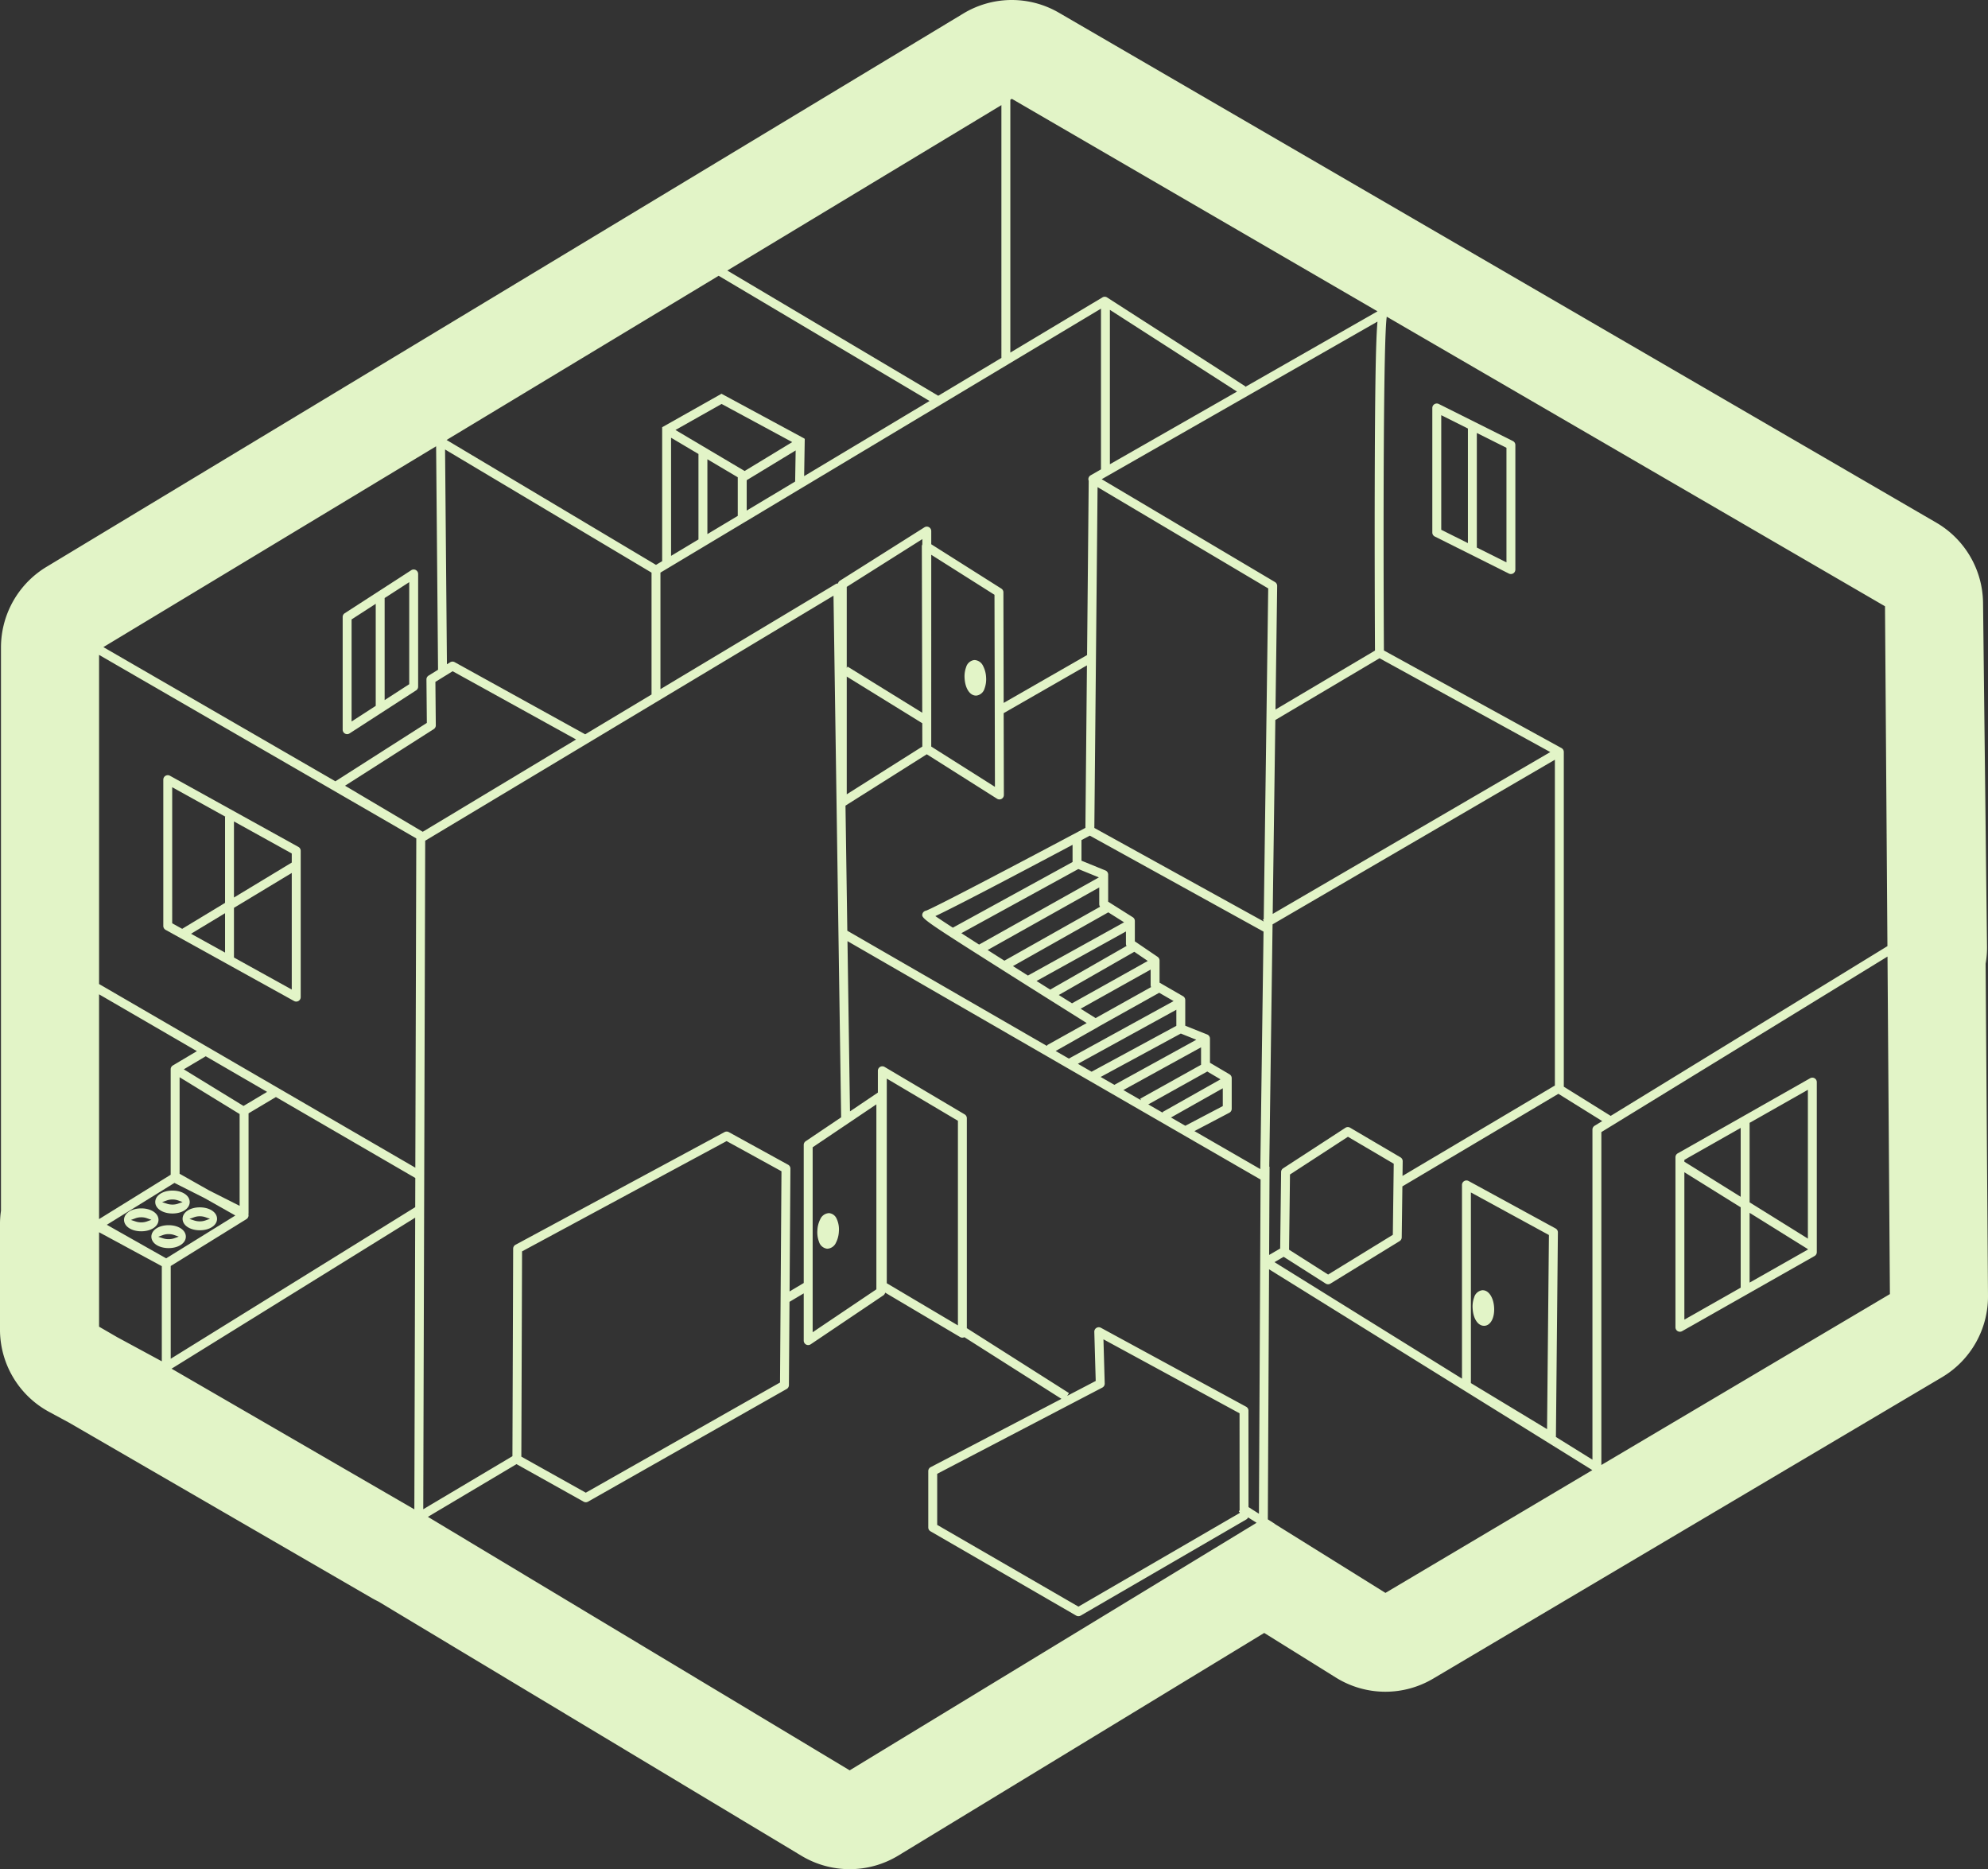<svg xmlns="http://www.w3.org/2000/svg" width="435.422" height="409.338" viewBox="0 0 435.422 409.338">
  <rect x="0" y="0" width="435.422" height="409.338" fill="#333333" stroke="none"/>
  <g id="Graphic" transform="translate(-1045.211 687.718)">
    <path id="Path_370" data-name="Path 370" d="M1082.341-479.994l28.141,15.586a.98.98,0,0,0,.474.122.984.984,0,0,0,.5-.135.982.982,0,0,0,.48-.842V-497.3a.973.973,0,0,0-.5-.854l-28.141-15.586a.991.991,0,0,0-.473-.122.974.974,0,0,0-.5.135.98.98,0,0,0-.48.842v32.037A.976.976,0,0,0,1082.341-479.994Zm5.576.856,7.449-4.5v8.622Zm9.4,5.207v-10.882l12.66-7.641v25.534Zm12.66-20.8-12.66,7.657v-16.658l12.66,7.011Zm-26.188-16.494,11.665,6.46h-.089V-485.9l-9.391,5.683-2.184-1.211Z" transform="translate(-0.863 -4.095)" fill="#e2f4c7"/>
    <path id="Path_371" data-name="Path 371" d="M1421.514-390.519a.978.978,0,0,0,.491.133.98.98,0,0,0,.482-.127l29.007-16.452a.978.978,0,0,0,.494-.85v-37.233a.978.978,0,0,0-.484-.844.979.979,0,0,0-.492-.133.982.982,0,0,0-.481.127l-29.007,16.452a.98.98,0,0,0-.495.85v37.233A.981.981,0,0,0,1421.514-390.519Zm1.468-34.793,12.334,7.677v17.6l-12.334,7Zm14.287,24.169V-416.42l12.767,7.946v.091Zm12.767-9.632-12.767-7.946v-17.41l12.767-7.241Zm-14.72-24.248v15.087l-12.334-7.677v-.415Z" transform="translate(-8.852 -5.693)" fill="#e2f4c7"/>
    <path id="Path_372" data-name="Path 372" d="M1367.032-568.095l16.236,8.118a.978.978,0,0,0,.436.1.972.972,0,0,0,.514-.145.97.97,0,0,0,.463-.831v-27.274a.971.971,0,0,0-.54-.874l-16.235-8.118a.988.988,0,0,0-.437-.1.976.976,0,0,0-.514.146.973.973,0,0,0-.463.83v27.276A.969.969,0,0,0,1367.032-568.095Zm15.7,5.665-6.49-3.245v-25.093l6.49,3.245Zm-14.283-32.234,5.84,2.921v25.093l-5.84-2.919Z" transform="translate(-7.568 -2.132)" fill="#e2f4c7"/>
    <path id="Path_373" data-name="Path 373" d="M1122.584-524.058a.992.992,0,0,0,.468.119.968.968,0,0,0,.53-.158l14.576-9.426a.972.972,0,0,0,.446-.82V-559.02a.977.977,0,0,0-.511-.858.983.983,0,0,0-.466-.119.972.972,0,0,0-.53.157l-14.576,9.426a.973.973,0,0,0-.446.82v24.679A.977.977,0,0,0,1122.584-524.058Zm14.068-10.816-5.384,3.482v-22.353l5.384-3.481Zm-12.624-14.189,5.286-3.419v22.352l-5.286,3.419Z" transform="translate(-1.81 -3.008)" fill="#e2f4c7"/>
    <path id="Path_374" data-name="Path 374" d="M1265.631-538.387a2.2,2.2,0,0,0-1.827-1.3l-.118,0a2.144,2.144,0,0,0-1.766,1.53,5.951,5.951,0,0,0-.34,2.509c.139,2.2,1.16,3.742,2.486,3.747l.111,0a2.143,2.143,0,0,0,1.765-1.529,5.947,5.947,0,0,0,.341-2.51A5.975,5.975,0,0,0,1265.631-538.387Z" transform="translate(-5.096 -3.487)" fill="#e2f4c7"/>
    <path id="Path_375" data-name="Path 375" d="M1377.752-398.349l-.11,0a2.143,2.143,0,0,0-1.766,1.53,5.945,5.945,0,0,0-.34,2.509c.139,2.2,1.16,3.742,2.486,3.747l.111,0c1.362-.086,2.248-1.785,2.106-4.041C1380.1-396.773,1379.051-398.349,1377.752-398.349Z" transform="translate(-7.78 -6.816)" fill="#e2f4c7"/>
    <path id="Path_376" data-name="Path 376" d="M1231.144-415.639l-.1,0a2.192,2.192,0,0,0-1.844,1.306,5.957,5.957,0,0,0-.643,2.45,5.953,5.953,0,0,0,.351,2.509,2.142,2.142,0,0,0,1.761,1.521l.114,0a2.193,2.193,0,0,0,1.837-1.307,5.949,5.949,0,0,0,.642-2.45,5.5,5.5,0,0,0-.5-2.831A2.006,2.006,0,0,0,1231.144-415.639Z" transform="translate(-4.318 -6.409)" fill="#e2f4c7"/>
    <path id="Path_377" data-name="Path 377" d="M1082.941-412.938c-2.151,0-3.773,1.079-3.773,2.509s1.622,2.508,3.773,2.508,3.774-1.078,3.774-2.508S1085.092-412.938,1082.941-412.938Zm1.187,2.878a3.561,3.561,0,0,1-1.187.186,3.851,3.851,0,0,1-1.19-.179l-1.084-.352,1.072-.387a3.515,3.515,0,0,1,1.2-.194,3.578,3.578,0,0,1,1.187.187l1.041.367Z" transform="translate(-0.8 -6.472)" fill="#e2f4c7"/>
    <path id="Path_378" data-name="Path 378" d="M1086.168-414.429c0,1.43,1.622,2.508,3.773,2.508s3.774-1.078,3.774-2.508-1.623-2.509-3.774-2.509S1086.168-415.859,1086.168-414.429Zm2.571-.362a3.513,3.513,0,0,1,1.2-.194,3.578,3.578,0,0,1,1.188.187l1.041.367-1.041.37a3.562,3.562,0,0,1-1.187.186,3.853,3.853,0,0,1-1.19-.179l-1.084-.352Z" transform="translate(-0.965 -6.378)" fill="#e2f4c7"/>
    <path id="Path_379" data-name="Path 379" d="M1080.582-414.2c0-1.43-1.623-2.508-3.774-2.508s-3.774,1.078-3.774,2.508,1.623,2.509,3.774,2.509S1080.582-412.766,1080.582-414.2Zm-2.588.368a3.56,3.56,0,0,1-1.186.187,3.845,3.845,0,0,1-1.189-.18l-1.085-.351,1.072-.389a3.53,3.53,0,0,1,1.2-.192,3.559,3.559,0,0,1,1.186.187l1.041.368Z" transform="translate(-0.655 -6.384)" fill="#e2f4c7"/>
    <path id="Path_380" data-name="Path 380" d="M1083.808-420.7c-2.151,0-3.774,1.078-3.774,2.508s1.623,2.508,3.774,2.508,3.774-1.079,3.774-2.508S1085.959-420.7,1083.808-420.7Zm1.186,2.877a3.559,3.559,0,0,1-1.186.187,3.846,3.846,0,0,1-1.189-.18l-1.085-.351,1.072-.389a3.532,3.532,0,0,1,1.2-.192,3.559,3.559,0,0,1,1.186.187l1.041.368Z" transform="translate(-0.82 -6.289)" fill="#e2f4c7"/>
    <path id="Path_381" data-name="Path 381" d="M1480.114-476.681a20.429,20.429,0,0,0,.3-3.729l-.866-75.339a20.594,20.594,0,0,0-10.218-17.5L1277.121-684.943l-.05-.028a20.539,20.539,0,0,0-10.253-2.747,20.515,20.515,0,0,0-10.582,2.941l-200.9,121.232a19.642,19.642,0,0,0-1.872,1.282,20.637,20.637,0,0,0-8.039,16.275v123.417a20.237,20.237,0,0,0-.216,2.949v23.054a20.491,20.491,0,0,0,10.712,18.015l4.443,2.4,66.292,38.4q.7.4,1.414.746l92.684,55.695.073.044a20.511,20.511,0,0,0,10.488,2.885,20.491,20.491,0,0,0,10.657-2.987l80.134-48.747,15.7,9.776a20.5,20.5,0,0,0,10.841,3.1,20.521,20.521,0,0,0,10.44-2.857l.119-.07,111.372-65.958a20.578,20.578,0,0,0,10.055-17.789Zm-20.092-78.843.866,75.331h0l-.866-75.331a.971.971,0,0,0-.362-.738A.971.971,0,0,1,1460.022-555.524Zm-.874,151.2-63.2,37.43V-439.8l62.674-38.44ZM1231.314-300.026l-92.385-55.516,19.413-11.54,14.7,8.22a.98.98,0,0,0,.477.124.977.977,0,0,0,.481-.127l43.511-24.678a.978.978,0,0,0,.494-.843l.125-18.24,3.118-1.854v10.346a.976.976,0,0,0,.519.862.984.984,0,0,0,.458.114.972.972,0,0,0,.546-.167l15.91-10.715a.975.975,0,0,0,.405-.6l16.411,9.724a.968.968,0,0,0,.5.137.982.982,0,0,0,.433-.106l21.267,13.506-28.646,14.956a.975.975,0,0,0-.524.866v12.339a.982.982,0,0,0,.487.845l31.914,18.462a.975.975,0,0,0,.488.132.973.973,0,0,0,.49-.133l36.276-21.059a.982.982,0,0,0,.393-.447l1.859,1.18Zm-148.522-87.959,53.357-33.075-.186,63.876Zm-17.362-158.836c-.008,0-.014.012-.021.017.008,0,.014-.013.021-.018Zm201.4-119.256,80.088,46.537-28.992,16.567.076-.119-30.306-19.483a.977.977,0,0,0-.527-.154.983.983,0,0,0-.5.139L1266.5-610.508v-55.37Zm191.245,111.129.531,74.425-60.613,37.175-10.27-6.392v-73.3h0l0-.013a.98.98,0,0,0-.507-.844l-38.895-21.37c-.15-27.065-.106-68.291.624-73.095Zm-63.613,113.767a.982.982,0,0,0-.466.832v72.292l-8-4.972.432-44.8a.972.972,0,0,0-.509-.867l-19.048-10.391a.984.984,0,0,0-.469-.119.973.973,0,0,0-.5.138.981.981,0,0,0-.479.839v42.422l-41.072-25.51,2.009-1.168,9.209,5.861a.977.977,0,0,0,.525.152.975.975,0,0,0,.512-.144l15.152-9.308a.972.972,0,0,0,.466-.819l.144-11.166,34.169-20.273,9.6,5.974Zm-27.088,56.349v-41.749l17.092,9.322-.411,42.512Zm-48.707,27.158-.012-21.124a.979.979,0,0,0-.51-.858l-31.809-17.288a.973.973,0,0,0-.467-.119.972.972,0,0,0-.511.145.979.979,0,0,0-.466.86l.308,10.76-6.244,3.26.387-.609-22.37-14.207v-45.984a.981.981,0,0,0-.478-.84l-17.534-10.391a.99.99,0,0,0-.5-.136.985.985,0,0,0-.483.128.979.979,0,0,0-.493.849v4.781l-6.107,4.114-.547-37.281,90.478,52.207-.359,73.184Zm-1.952,1.3-35.3,20.494-30.936-17.9v-11.184l36.168-18.883a.982.982,0,0,0,.524-.893l-.276-9.676,29.809,16.2.011,21.224-.178.28.179.113Zm-61.695-41.091-15.581-9.233v-44.812l15.581,9.233ZM1221.68-437.8a.972.972,0,0,0-.432.809v30.242l-3.1,1.845.184-26.886a.977.977,0,0,0-.506-.862l-12.989-7.143a.978.978,0,0,0-.47-.121.984.984,0,0,0-.464.116l-45.784,24.678a.976.976,0,0,0-.513.856l-.16,45.446-19.53,11.611.425-146.4,89.428-53.656,1.675,114.234Zm-5.306,6.58-.318,46.261-42.542,24.128-14.117-7.894.158-44.953,44.8-24.15Zm-75.8-107.17,3.775-2.335,27.042,14.946L1137.8-505.563l-17.021-10.086,19.432-12.4a.972.972,0,0,0,.451-.833Zm2.118-50.893,45.223,26.968v26.687l-14.532,8.72-28.588-15.8a.985.985,0,0,0-.473-.122.974.974,0,0,0-.514.146l-.709.438Zm60.566-9.974,15.469,8.353-10.419,6.33-15.155-8.981Zm5.5,23.349v-6.651l10.723-6.516-.112,6.81ZM1206.8-583.2v8.458l-6.652,3.985v-16.385Zm-14.608-8.656,6,3.558v18.712l-6,3.6Zm94.161-28.271v35.2l-2.268,1.3a.979.979,0,0,0-.492.84.959.959,0,0,0,.075.36l-.361,38.162-18.267,10.481-.059-24.213a.973.973,0,0,0-.454-.823l-15.349-9.709v-2.886a.978.978,0,0,0-.5-.855.986.986,0,0,0-.472-.121.978.978,0,0,0-.521.15l-18.508,11.69a.963.963,0,0,0-.427.609l-.025,0a.979.979,0,0,0-.5.139L1189.865-536.8V-562.32Zm-55.683,80.575,16.541,10.214.013,5.11-16.554,10.455Zm18.507-26.675,13.851,8.763.1,42.062-13.953-8.827Zm-1.953-2.274a.976.976,0,0,0-.108.435l.089,36.43-16.35-10.1-.185.3V-559.2l16.555-10.456Zm-16.83,57.211,17.806-11.247,15.39,9.736a.972.972,0,0,0,.521.151.97.97,0,0,0,.472-.122.976.976,0,0,0,.5-.857l-.044-17.915,18.24-10.466-.336,35.587-.2.109c-13.042,6.944-33.033,17.47-34.712,18.027a1,1,0,0,0-.787.7c-.283.988.245,1.356,18.852,13.129,6.693,4.236,13.4,8.438,16.6,10.446l.529.331-8.66,4.835.04.071-.144.08-43.667-25.2Zm54.78,46.524q-1.612-1.006-3.278-2.051l15.334-8.572v3.434a.972.972,0,0,0,.1.4ZM1280.01-468q-1.444-.905-2.9-1.822l16.543-9.462,2.952,2.008Zm-7.774-4.888,19.583-10.844v2.684a.972.972,0,0,0,.134.486L1275.234-471Zm-1.885-1.189-3.277-2.071,20.878-11.773,3.463,2.18Zm-8.826-5.594,24.449-13.708v3.673a.966.966,0,0,0,.182.557L1265.2-477.334C1263.933-478.14,1262.7-478.921,1261.525-479.671Zm-1.868-1.192c-1.4-.893-2.7-1.73-3.887-2.494l25.625-14.052,4.5,1.834Zm20.472-18.08-26.222,14.38c-1.33-.864-2.439-1.593-3.268-2.151l-.565-.381.614-.295c4.31-2.074,14.216-7.229,29.442-15.32Zm5.516,36.171a.765.765,0,0,0,.111-.084l13.35-7.453,3.154,1.82L1279.327-455.9l.011.021-2.91-1.678Zm17.214-3.819v3.522l-18.561,10.05-3-1.733Zm.979,5.212,3.394,1.358-17.952,9.875-3-1.728Zm4.433,3.016v3.826l-13.326,7.426.192.346-3.88-2.239Zm1.362,5.3,2.9,1.712-12.707,7.169.1.174-3.211-1.853Zm3.4,3.669v3.9l-8.212,4.309-3.135-1.809Zm1.431,5.359a.975.975,0,0,0,.522-.865v-6.711a.98.98,0,0,0-.479-.841l-4.283-2.53v-5.287a.971.971,0,0,0-.613-.907l-4.8-1.92v-5.616a.981.981,0,0,0-.489-.846l-5.139-2.965v-4.848a.976.976,0,0,0-.428-.808l-4.985-3.39v-4.461a.971.971,0,0,0-.456-.826l-5.388-3.394V-496.2a.974.974,0,0,0-.608-.9l-5.237-2.133v-4.512l1.829-.974,38.048,21.018-.709,52.007-14.428-8.325ZM1321.99-486v.079L1284.9-506.406l.707-74.631,37.375,22.178L1322-486.424l-.189.11Zm2.553-44.044,22.821-13.524,37.4,20.548-60.8,35.445Zm22.313-86.514c-.331,4.539-.489,14.625-.543,34.818-.044,16.5.036,33.219.053,36.493l-21.791,12.914.369-27.066a.986.986,0,0,0-.478-.853l-37.957-22.523,60.4-34.514Zm-58.551,30.507v-33.812l27.845,17.9ZM1136.39-504.114l-.21,72.11-69.271-40.222V-544.3Zm-39.633,82.582-15.152,9.38-13-7.346,14.817-9.173,6.651,3.361Zm.94-2.113-6.7-3.384-6.448-3.646v-21.135l13.146,8.058Zm-14.622-30.748,0,0a.978.978,0,0,0-.479.837v23.1l-15.689,9.713v-49.225l21.428,12.442Zm15.472,8.87-13.083-8.02,4.807-2.861,13.442,7.8Zm-31.638,48.338v-20.681l13.742,7.431V-389.6l-9.785-5.292Zm15.694-13.288,16.584-10.267a.979.979,0,0,0,.463-.849,1.007,1.007,0,0,0-.033-.218.968.968,0,0,0,.033-.249v-21.85l5.994-3.57,30.53,17.727-.019,6.388-53.552,33.2Zm140.6-26,13.958-9.4v40.507l-13.958,9.4Zm100.073,4.248h-.064l.723-53.066,61.834-36.048V-450l-33.374,19.8.041-3.214a.975.975,0,0,0-.481-.854l-11.04-6.494a.973.973,0,0,0-.495-.136.963.963,0,0,0-.532.159l-13.638,8.875a.98.98,0,0,0-.444.807L1325.6-414.3l-2.418,1.406Zm27.2-.642-.2,15.565L1336.1-408.6l-8.55-5.443.2-16.468,12.694-8.262Zm-85.932-176.468-13.834,8.287-46.2-27.422,60.034-36.228Zm-61.931-17.99,46.194,27.419-27.469,16.456.134-8.142h-.059l.033-.062-18.237-9.849-.023.044-12.945,7.3,0,0h0v29.334l-1.351.81-45.87-27.354Zm-61.882,37.342.424,48.935-2.078,1.285a.978.978,0,0,0-.463.84l.088,9.516-20.034,12.79-50.815-29.388Zm-75.667,43.566c.008-.016.012-.034.021-.05C1065.075-546.453,1065.071-546.434,1065.063-546.419Zm-.1.4a.985.985,0,0,1,.029-.222A.985.985,0,0,0,1064.96-546.017Zm-.165,126.088.015-.033Zm258.1,64.94.269-54.762,70.807,43.978-45.314,26.887-24.292-15.133.017-.026Zm137.913-124.83c-.006.014-.01.026-.016.039C1460.8-479.792,1460.8-479.805,1460.809-479.818Zm-35.367-96.351-158.132-91.888a1.026,1.026,0,0,0-.217-.09,1.026,1.026,0,0,1,.217.09ZM1266.409-668.09a.7.7,0,0,0-.095.041l-1.385.836h0l1.385-.836A.7.7,0,0,1,1266.409-668.09Zm-1.866,1.109h0L1065.428-546.825h0ZM1065.232-546.667l0,0Zm-.141,150.84a.952.952,0,0,0,.16.117l4.59,2.482-4.59-2.482A.952.952,0,0,1,1065.091-395.826Zm11.692,6.617,59.663,34.561h0Zm60.033,34.677h0l62.018,37.268-62.018-37.268Zm110.735,46.914,74.677-45.429,11.606,7.23-11.606-7.23ZM1349.142-336.9h0l.009,0-.009,0Zm111.484-66.023-49.785,29.484,49.785-29.484a.97.97,0,0,0,.386-.445A.965.965,0,0,1,1460.626-402.926Zm.446-.594a1,1,0,0,0,.032-.254l-.3-42.268.3,42.268A1,1,0,0,1,1461.072-403.52Z" fill="#e2f4c7"/>
  </g>
</svg>
